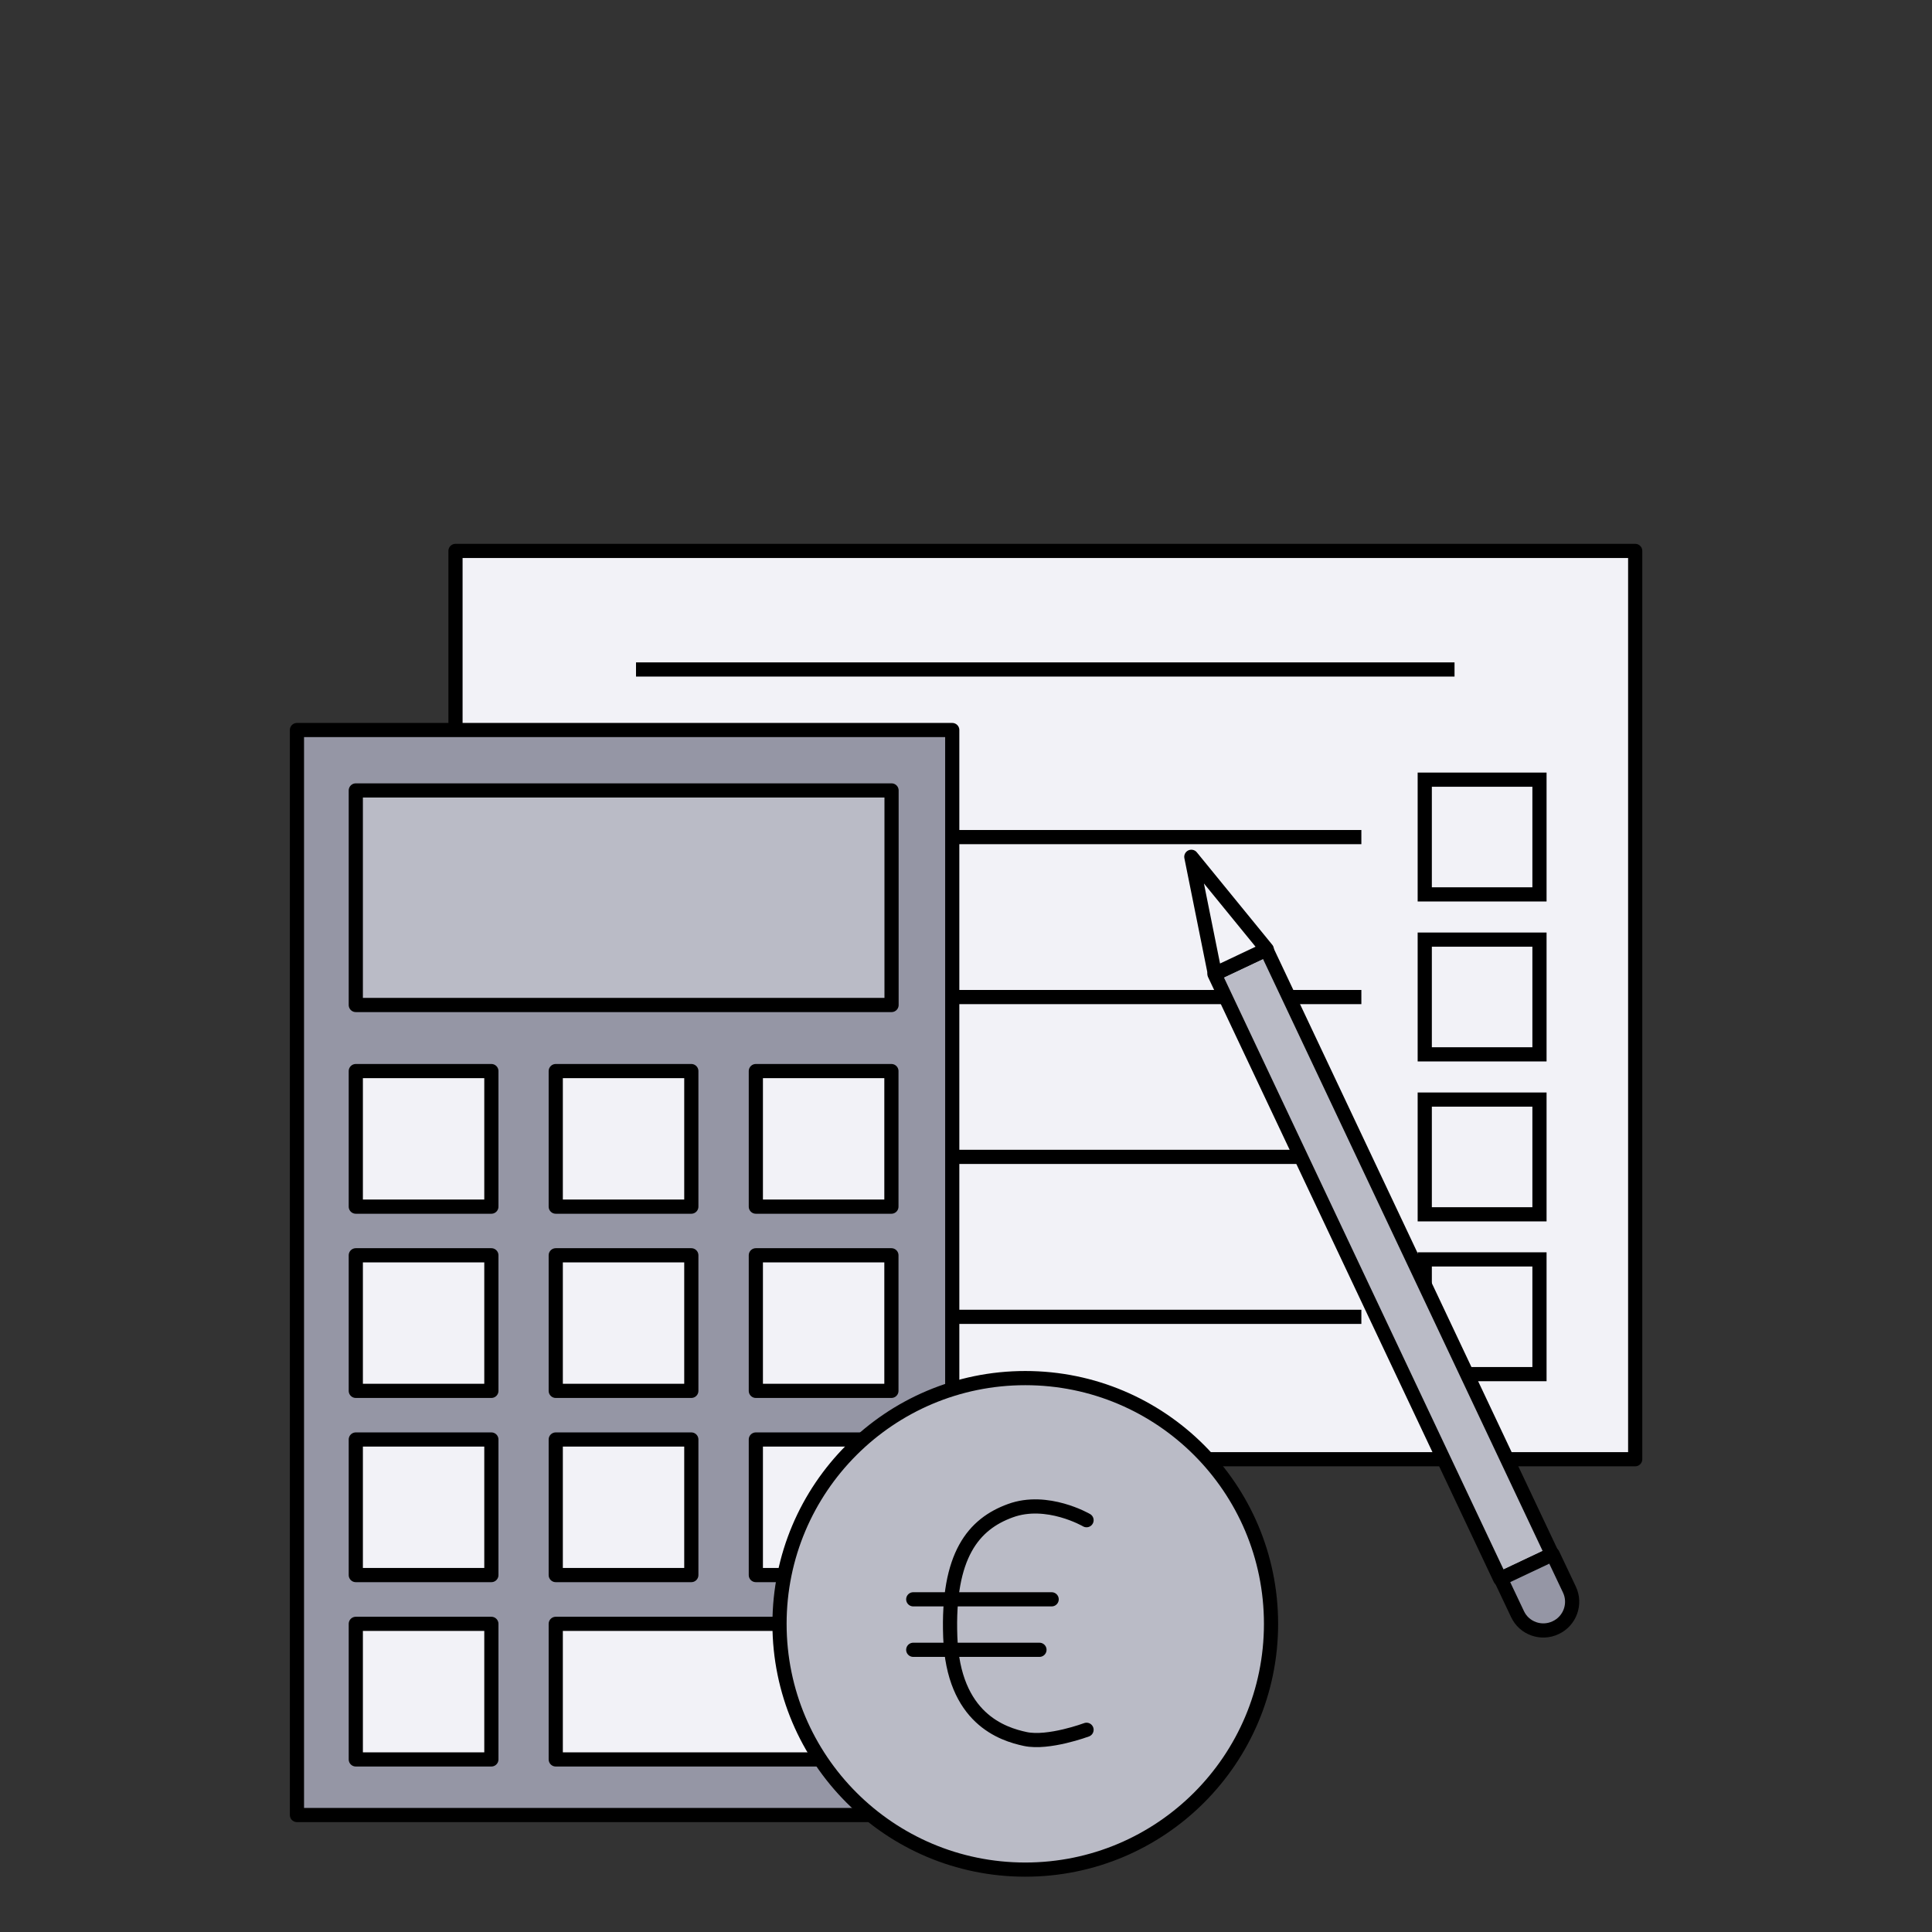 <?xml version="1.0" encoding="utf-8"?>
<!-- Generator: Adobe Illustrator 23.0.6, SVG Export Plug-In . SVG Version: 6.00 Build 0)  -->
<svg version="1.1" id="Layer_1" xmlns="http://www.w3.org/2000/svg" xmlns:xlink="http://www.w3.org/1999/xlink" x="0px" y="0px"
	 viewBox="0 0 136.24 136.24" style="enable-background:new 0 0 136.24 136.24;" xml:space="preserve">
<rect x="0" y="0" width="136.24" height="136.24" fill="#333333" stroke="none"/>
<style type="text/css">
	.st0{fill:#F2F2F7;stroke:#000000;stroke-linecap:round;stroke-linejoin:round;stroke-miterlimit:10;}
	.st1{fill:none;stroke:#000000;stroke-miterlimit:10;}
	.st2{fill:#9596A5;stroke:#000000;stroke-linecap:round;stroke-linejoin:round;stroke-miterlimit:10;}
	.st3{fill:#BABBC6;stroke:#000000;stroke-linecap:round;stroke-linejoin:round;stroke-miterlimit:10;}
	.st4{fill:none;stroke:#000000;stroke-linecap:round;stroke-linejoin:round;stroke-miterlimit:10;}
	.st5{fill:none;}
</style>
<g>
	<g>
		<rect x="32.12" y="38.85" class="st0" width="83.19" height="64.05"/>
		<line class="st1" x1="44.85" y1="47.21" x2="102.57" y2="47.21"/>
		<g>
			<line class="st1" x1="38.28" y1="59.03" x2="96" y2="59.03"/>
			<rect x="100.47" y="54.98" class="st1" width="8.09" height="8.09"/>
		</g>
		<g>
			<line class="st1" x1="38.28" y1="70.31" x2="96" y2="70.31"/>
			<rect x="100.47" y="66.26" class="st1" width="8.09" height="8.09"/>
		</g>
		<g>
			<line class="st1" x1="38.28" y1="81.58" x2="96" y2="81.58"/>
			<rect x="100.47" y="77.54" class="st1" width="8.09" height="8.09"/>
		</g>
		<line class="st1" x1="38.28" y1="92.86" x2="96" y2="92.86"/>
		<rect x="100.47" y="88.81" class="st1" width="8.09" height="8.09"/>
		<g>
			<rect x="20.94" y="51.48" class="st2" width="46.21" height="76.51"/>
			<rect x="39.19" y="114.51" class="st0" width="23.67" height="9.56"/>
			<rect x="25.09" y="55.74" class="st3" width="37.78" height="15.13"/>
			<g>
				<rect x="25.09" y="75.53" class="st0" width="9.56" height="9.56"/>
				<rect x="39.19" y="75.53" class="st0" width="9.56" height="9.56"/>
				<rect x="53.3" y="75.53" class="st0" width="9.56" height="9.56"/>
			</g>
			<g>
				<rect x="25.09" y="88.52" class="st0" width="9.56" height="9.56"/>
				<rect x="39.19" y="88.52" class="st0" width="9.56" height="9.56"/>
				<rect x="53.3" y="88.52" class="st0" width="9.56" height="9.56"/>
			</g>
			<g>
				<rect x="25.09" y="101.51" class="st0" width="9.56" height="9.56"/>
				<rect x="39.19" y="101.51" class="st0" width="9.56" height="9.56"/>
				<rect x="53.3" y="101.51" class="st0" width="9.56" height="9.56"/>
			</g>
			<rect x="25.09" y="114.51" class="st0" width="9.56" height="9.56"/>
		</g>
		<g>
			<circle class="st3" cx="72.3" cy="114.51" r="17.33"/>
			<g>
				<path class="st4" d="M76.62,107.2c0,0-2.78-1.62-5.37-0.67c-2.59,0.94-4.45,3.13-4.24,8.9s3.7,6.86,5.29,7.2
					c1.64,0.35,4.32-0.65,4.32-0.65"/>
				<line class="st4" x1="64.4" y1="112.78" x2="74.16" y2="112.78"/>
				<line class="st4" x1="64.4" y1="116.34" x2="73.3" y2="116.34"/>
			</g>
		</g>
		<g>
			
				<rect x="95.56" y="65.54" transform="matrix(0.904 -0.427 0.427 0.904 -28.73 50.244)" class="st3" width="4.05" height="47.18"/>
			<path class="st2" d="M109.7,114.78L109.7,114.78c-1.01,0.48-2.22,0.05-2.69-0.96l-1.18-2.49l3.66-1.73l1.18,2.49
				C111.15,113.1,110.71,114.31,109.7,114.78z"/>
			<polygon class="st0" points="89.33,66.94 84.01,60.42 85.67,68.67 85.67,68.67 89.33,66.94 			"/>
		</g>
	</g>
	<rect class="st5" width="136.24" height="136.24"/>
</g>
</svg>
